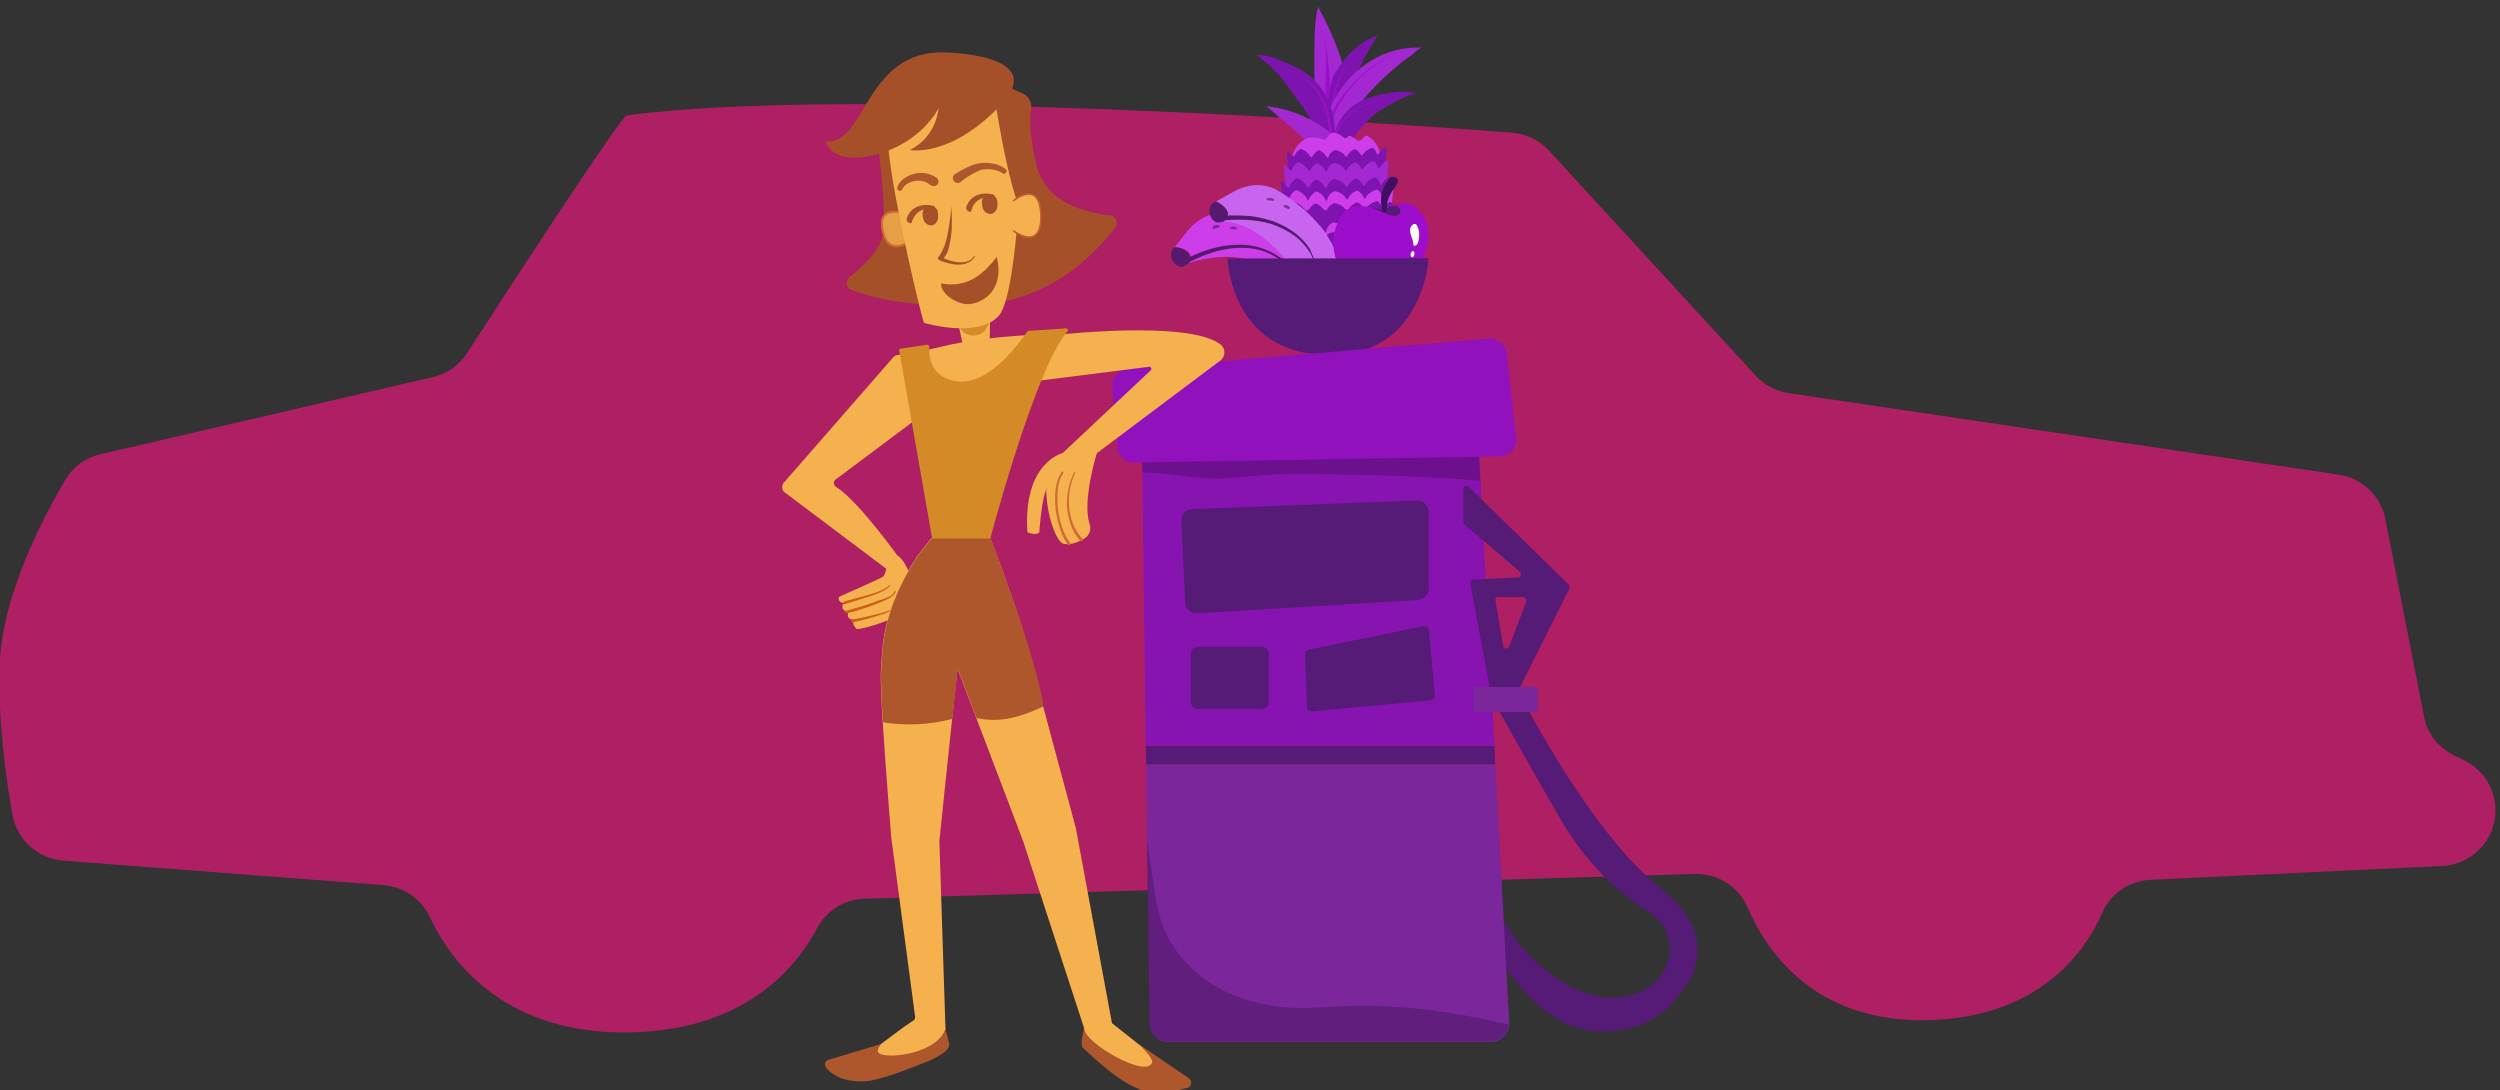 <?xml version="1.0" encoding="utf-8"?>
<!-- Generator: Adobe Illustrator 23.0.2, SVG Export Plug-In . SVG Version: 6.00 Build 0)  -->
<svg version="1.1" id="Layer_1" xmlns="http://www.w3.org/2000/svg" xmlns:xlink="http://www.w3.org/1999/xlink" x="0px" y="0px"
	 viewBox="0 0 940 410" style="enable-background:new 0 0 940 410;" xml:space="preserve">
<rect x="0" y="0" width="940" height="410" fill="#333333" stroke="none"/>
<style type="text/css">
	.st0{fill:#AE1F63;}
	.st1{fill:#A328D1;}
	.st2{fill:#9D0ECC;}
	.st3{fill:#7E14AF;}
	.st4{fill:#CD3DEA;}
	.st5{fill:#551A6D;}
	.st6{opacity:0.64;fill:#551A6D;enable-background:new    ;}
	.st7{fill:#7C5942;}
	.st8{fill:#C765EF;}
	.st9{fill:#551B77;}
	.st10{fill:#FFFFFF;}
	.st11{fill:#FFE697;}
	.st12{fill:#400F63;}
	.st13{fill:#8714B0;}
	.st14{fill:none;}
	.st15{opacity:0.2;enable-background:new    ;}
	.st16{fill:#9112BD;}
	.st17{fill:#7B269B;}
	.st18{fill:#A6502A;}
	.st19{fill:#F4B14D;}
	.st20{fill:#AE562C;}
	.st21{fill:#F6B24E;}
	.st22{fill:#D38A27;}
	.st23{fill:#E5A045;stroke:#CF6B34;stroke-width:0.795;stroke-linecap:round;stroke-miterlimit:10;}
	.st24{fill:#F5B14D;stroke:#C15D31;stroke-width:0.644;stroke-linecap:round;stroke-linejoin:round;stroke-miterlimit:10;}
	.st25{fill:#F5B14D;}
	.st26{fill:#CD5F19;}
	.st27{fill:#CF6B34;}
</style>
<g>
	<path class="st0" d="M235.7,43.4c-2.2,0.2-45.7,67.1-60.1,89.4c-2.9,4.5-7.5,7.8-12.9,9l-125,29c-5.6,1.3-10.3,4.8-13.2,9.7
		c-8.1,13.8-23.8,43.4-24.6,69.3c-0.7,20.8,2.2,42.3,4.8,56.5c1.6,9.4,9.5,16.5,19,17.3l120.5,9.2c7.4,0.6,14.1,5.1,17.3,11.8
		c7.4,15.9,27,43.6,73.1,43.6c45.1,0,64.8-24.4,72.6-39.1c3.5-6.7,10.3-11,18-11.2l312.1-9.3c8.6-0.2,16.5,4.8,19.8,12.6
		c7.2,16.7,25.2,43.1,67.1,42.4c42.3-0.8,59.7-25.4,66.3-40.5c3.2-7.2,10.2-11.9,18.1-12.3l109.8-5.2c11.1-0.6,19.9-9.7,19.9-20.9
		l0,0c0-7.9-4.5-15.2-11.6-18.7l-4.2-2.1c-5.8-2.9-10-8.3-11.1-14.7l-14.5-74c-1.7-8.7-8.7-15.4-17.4-16.7l-207-30.7
		c-4.8-0.7-9-3-12.3-6.5l-77.8-84.7c-3.6-3.9-8.6-6.3-13.8-6.7C524.9,46.5,319.5,32.1,235.7,43.4z"/>
	<g id="Fruit">
		<g>
			<path class="st1" d="M494.2,26c0,5.5-0.1,11.2,2.4,16.1c0.6,1,1.4,2.2,2.6,2.4c0.6,0.1,1.3,0,1.9-0.2c1.6-0.7,2.9-2.2,3.6-3.8
				c0.7-1.6,0.9-3.5,1-5.2c0.2-3.6-0.1-7.3-0.9-10.8c-0.9-4.1-2.6-8-4.2-11.8c-1.5-3.5-3.2-6.8-5-10.2c-1.3,5.1-1.3,10.9-1.4,16.1
				C494.2,20.9,494.2,23.4,494.2,26z"/>
			<g>
				<path class="st2" d="M498,14.3c1,4.6,1.5,9.4,1.9,14.1l0.9,14.3h-2.6l0.3-14.3C498.7,23.8,498.7,19,498,14.3z"/>
			</g>
			<path class="st3" d="M501.6,28.2c-2.3,4.6-2.3,11.9-1.5,16.8c0.1,0.5,0.2,1,0.6,1.3c0.7,0.5,1.5,0,2.1-0.6c1.6-1.6,2.3-3.9,3-6.1
				c3-9.2,6.7-18.3,12.3-26.3c-7,2.2-12.3,7.9-16,14.1C501.9,27.6,501.7,27.8,501.6,28.2z"/>
			<g>
				<path class="st2" d="M508.7,20.5c-5.3,7.4-8,16.7-7.3,25.7h-1.3C499.9,37,503,27.7,508.7,20.5z"/>
			</g>
			<path class="st1" d="M501.1,38.5c6.1-11.7,17.4-20.2,30.8-20.6c0.9,0,1.9,0,2.8,0c-0.9,0-3.2,2.2-3.9,2.8c-1.4,0.9-2.7,2-4.1,3
				c-2.7,2.2-5.2,4.4-7.7,6.8c-4.6,4.6-9.5,9.9-12.4,15.9c-0.5,0.9-0.9,1.4-1.5,2.1c-0.7,0.8-0.9,1.9-1.3,2.8
				c-0.6,1.6-1.3,3.7-3,4.5c-2.3,1-2.3-2-2.4-3.6C498,47.6,498.9,42.7,501.1,38.5z"/>
			<g>
				<path class="st2" d="M524.8,19.8c-6.7,3.4-12.8,8.1-17.4,13.9c-2.3,2.9-4.4,6-5.8,9.4c-1.4,3.4-2.2,7.1-1.9,10.7l-1.3,0.1
					c-0.2-3.8,0.7-7.8,2.3-11.1c1.6-3.5,3.7-6.6,6.3-9.5C511.8,27.6,517.9,23,524.8,19.8z"/>
			</g>
			<path class="st3" d="M496,52.3c-0.6-1.6-0.9-3.2-1.6-4.8c-2.1-4.3-5.5-8.3-8.2-12.3c-3.8-5.5-8.2-10.7-13.7-14.5
				c3.9-0.2,7.5,1.3,11.1,2.9c3.1,1.4,6.3,2.8,8.9,5c7.3,6,10.7,16.4,8.9,25.5c-0.2,1-0.6,2.2-1.3,2.9c-0.2,0.2-0.7,0.5-1,0.3
				c-0.1-0.1-0.2-0.2-0.5-0.2C497.3,55.9,496.6,54.2,496,52.3z"/>
			<path class="st3" d="M500.8,55c0.5-5.5,2.8-10.8,6.8-14.3c3.8-3.2,8.8-4.8,13.8-5.6c3.7-0.6,7.5-0.9,11.2,0
				c-4.1,0.8-7.8,3-11.4,5.1c-1.9,1-3.6,2.1-5.2,3.5c-1.5,1.3-2.8,2.8-4.1,4.3c-1.3,1.4-2.4,2.9-3.5,4.5c-0.9,1.5-1.6,3.2-2.3,4.9
				c-1.2,2.7-2.2,5.5-2.9,8.2c0.1-0.5-0.9-2.4-1.3-2.9c-0.2-0.5-0.7-0.9-0.9-1.5C500.4,59.4,500.5,56.8,500.8,55z"/>
			<g>
				<path class="st2" d="M484.4,25.7c2.6,1.4,5,2.8,7.3,4.5c1.2,0.9,2.2,1.9,3.1,2.9c0.9,1,1.7,2.3,2.4,3.6c1.4,2.6,2.3,5.3,2.9,8.1
					c0.6,2.8,0.9,5.7,1.3,8.6l-1.3,0.1c-0.2-2.9-0.5-5.7-0.9-8.5c-0.5-2.8-1.3-5.6-2.6-8.1c-1.3-2.6-3.1-4.8-5.2-6.6
					C489.3,28.8,486.9,27.1,484.4,25.7z"/>
			</g>
			<path class="st1" d="M502.1,59c-0.1-1.4-0.2-2.8-0.3-4.2c-0.1-1.3-0.3-2.7-1-3.8c-0.8-1.4-2.1-2.3-3.4-3.2
				c-6.3-4.3-13.7-7.1-21.3-7.9c2.3,1.7,4.2,3.7,6.4,5.5c5.3,4.2,10.7,8.9,13.1,15.2c0.1,0.5,0.3,0.9,0.7,1.2
				c0.6,0.6,1.7,0.5,2.6,0.2C500.1,61.4,502.2,60.5,502.1,59z"/>
			<g>
				<path class="st2" d="M501.7,50.2c1.9-3.9,4.9-7.3,8.6-9.5c3.7-2.2,8-3.4,12.3-3.1c-4.3-0.1-8.6,1.2-12.2,3.4
					c-3.6,2.3-6.4,5.7-8.1,9.5c-0.1,0.1-0.2,0.2-0.5,0.1C501.6,50.5,501.7,50.5,501.7,50.2L501.7,50.2z"/>
			</g>
		</g>
		<g>
			<path class="st4" d="M486.2,58.2c-0.1-0.2,0-0.5,0-0.7c1.4-3,3.7-5.8,7.3-5.8c1.4,0,2.8,0.3,4.2,0.7c0.3,0.1,0.8,0,1-0.3
				c0.5-0.7,1-1.4,1.7-1.9c0.2-0.2,0.6-0.3,0.9-0.3c0.3,0,0.8,0,1.2,0.2c0.9,0.3,2,0.9,2.7,1.6c0.5,0.5,1.2,0.3,1.5-0.2l0,0
				c0.2-0.5,0.8-0.6,1.3-0.3c0.8,0.5,1.6,1,2.4,1.6c0.3,0.3,0.9,0.2,1.3-0.1c0.5-0.5,0.9-0.9,1.4-1.4c0.2-0.1,0.3-0.2,0.6-0.3
				c0.2,0,0.5,0.1,0.7,0.2c1,0.6,2.1,1.6,2.9,2.8c1.9,2.6,2.7,7,1.6,9.9c-1.5,4.3-5,7.8-9.4,9.2c-4.9,1.5-10.7,0.3-14.5-2.9
				c-1.5-1.3-2.8-2.9-4.1-4.5C489.4,63.2,487.1,60.8,486.2,58.2z"/>
			<g>
				<path class="st3" d="M495.4,80.3c-0.7-0.1-1.3-0.2-2-0.3c-1.6-0.3-3.8-0.8-5-2.2c-1.3-1.4-2.3-3.4-2.9-5.1
					c-0.8-2.3-0.9-4.8-1-7.2c-0.1-2.6-0.3-5.1-0.6-7.7c0-0.5,0.5-0.7,0.7-0.5c0.5,0.5,1,1.2,1.4,1.6c0.2,0.2,0.6,0.2,0.7-0.1
					c0.2-0.8,0.9-2,2.3-2.8c0.1-0.1,0.2-0.1,0.3,0c2,0.8,2.9,2.1,3.4,2.9c0.2,0.3,0.6,0.2,0.8,0c0.3-0.7,1-1.7,2.2-2.4
					c0.1-0.1,0.2-0.1,0.3,0c1.4,0.5,2.3,1.6,2.8,2.6c0.2,0.3,0.7,0.2,0.8-0.1c0.2-0.9,0.9-2.1,2.4-2.6c0.1,0,0.1,0,0.2,0
					c2.2,0.5,3.1,1.5,3.6,2.3c0.2,0.3,0.6,0.2,0.7,0c0.5-0.8,1.3-2,2.9-2.6c0.1,0,0.2,0,0.3,0c1,0.7,1.6,1.5,2,2.1
					c0.1,0.3,0.6,0.3,0.7,0c0.5-0.8,1.5-2,3.5-2.6c0.1,0,0.2,0,0.2,0c0.9,0.3,1.3,1.4,1.5,2.1c0.1,0.3,0.6,0.5,0.8,0.1
					c0.5-0.8,1.3-1.9,2.4-2.4c0.3-0.1,0.6,0.1,0.6,0.5c-0.2,2-0.7,7.4-0.8,7.9c-0.7,4.9-3.1,9.5-6.8,12.6c-2.2,1.9-5.5,3-8.1,3.6
					C502.5,80.6,498.9,80.7,495.4,80.3z"/>
				<path class="st1" d="M495.1,86.4c-0.7-0.1-1.4-0.2-2.1-0.5c-1.7-0.5-4.1-0.9-5.3-2.2c-1.3-1.4-2.4-3.5-3.1-5.5
					c-0.9-2.4-1-4.9-1.2-7.5c-0.1-2.8-0.5-5.5-0.7-8.2c0-0.3,0.3-0.7,0.7-0.3c0.6,0.6,1.3,1.4,1.6,1.9c0.2,0.2,0.6,0.1,0.7-0.1
					c0.2-0.8,0.9-2.1,2.4-3c0.1-0.1,0.2-0.1,0.3,0c2.1,0.9,3.1,2.2,3.6,3.1c0.1,0.2,0.6,0.2,0.7,0c0.3-0.8,1-1.9,2.3-2.7
					c0.1-0.1,0.2-0.1,0.3,0c1.5,0.6,2.6,1.9,3,2.8c0.2,0.3,0.6,0.2,0.7-0.1c0.2-0.9,0.9-2.2,2.7-2.8c0.1,0,0.1,0,0.2,0
					c2.3,0.5,3.4,1.7,3.8,2.6c0.1,0.2,0.6,0.2,0.7,0c0.5-0.9,1.4-2.1,3.1-2.8c0.1,0,0.2,0,0.3,0c1.2,0.7,1.7,1.6,2.1,2.3
					c0.1,0.3,0.6,0.3,0.7,0c0.5-0.8,1.5-2.1,3.7-2.8c0.1,0,0.2,0,0.2,0c0.9,0.5,1.4,1.5,1.6,2.3c0.1,0.3,0.5,0.3,0.7,0.1
					c0.6-0.8,1.4-2.1,2.7-2.7c0.2-0.1,0.6,0.1,0.6,0.5c-0.2,2-0.8,7.9-0.8,8.3c-0.7,5.1-3.4,10-7.1,13.2c-2.3,2-5.7,3.1-8.5,3.7
					C502.4,86.9,498.7,87,495.1,86.4z"/>
				<path class="st3" d="M494.4,93.9c-0.7-0.1-1.4-0.2-2.1-0.5c-1.9-0.5-4.2-0.9-5.6-2.4c-1.4-1.5-2.6-3.7-3.2-5.7
					c-0.9-2.6-1-5.2-1.2-7.9c-0.1-2.9-0.5-5.9-0.7-8.8c0-0.3,0.3-0.6,0.6-0.3c0.7,0.7,1.5,1.6,2,2.2c0.2,0.2,0.5,0.1,0.6-0.1
					c0.2-0.8,0.9-2.3,2.7-3.4c0.1-0.1,0.2-0.1,0.3,0c2.3,1,3.4,2.4,3.8,3.4c0.1,0.2,0.5,0.2,0.6,0c0.3-0.8,1.2-2.1,2.6-2.9
					c0.1,0,0.2-0.1,0.2,0c1.6,0.6,2.7,2,3.2,3c0.1,0.2,0.6,0.2,0.7-0.1c0.2-1,0.9-2.4,2.8-3.1c0,0,0.1,0,0.2,0
					c2.6,0.6,3.7,1.9,4.1,2.8c0.1,0.2,0.5,0.2,0.6,0c0.5-0.9,1.4-2.3,3.4-3c0.1,0,0.2,0,0.2,0c1.3,0.8,2,1.9,2.3,2.6
					c0.1,0.2,0.5,0.2,0.6,0c0.5-0.9,1.6-2.3,3.9-3c0.1,0,0.1,0,0.2,0c1,0.5,1.5,1.7,1.7,2.6c0.1,0.3,0.5,0.3,0.6,0.1
					c0.6-0.9,1.6-2.3,3-2.9c0.2-0.1,0.5,0.1,0.5,0.3c-0.2,2-0.8,8.5-0.9,8.9c-0.8,5.5-3.5,10.6-7.5,13.9c-2.4,2.1-6,3.2-8.9,3.9
					C502.1,94.4,498.1,94.5,494.4,93.9z"/>
				<path class="st4" d="M494.3,98.6c-0.7-0.1-1.5-0.2-2.2-0.5c-1.9-0.5-4.3-0.9-5.7-2.4c-1.4-1.5-2.6-3.7-3.2-5.7
					c-0.9-2.6-1-5.2-1.2-8c-0.1-3-0.5-6.1-0.8-9.2c0-0.2,0.2-0.5,0.5-0.2c0.8,0.8,1.7,2,2.3,2.6c0.1,0.2,0.3,0.1,0.5-0.1
					c0.2-0.8,0.9-2.4,2.8-3.6c0.1,0,0.1,0,0.2,0c2.6,1,3.7,2.7,4.1,3.6c0.1,0.2,0.3,0.2,0.5,0c0.3-0.8,1.2-2.2,2.7-3.1
					c0.1,0,0.1,0,0.2,0c1.9,0.6,3,2.2,3.5,3.4c0.1,0.2,0.5,0.1,0.5-0.1c0.2-1,0.8-2.7,2.9-3.4h0.1c2.8,0.6,3.8,2.1,4.3,3
					c0.1,0.2,0.3,0.2,0.5,0c0.3-0.9,1.4-2.6,3.5-3.2c0.1,0,0.1,0,0.2,0c1.5,0.9,2.1,2.1,2.4,2.8c0.1,0.2,0.3,0.2,0.5,0
					c0.5-0.9,1.5-2.4,4.2-3.2c0,0,0.1,0,0.2,0c1.2,0.5,1.7,2,1.9,2.9c0,0.2,0.3,0.2,0.5,0.1c0.6-0.9,1.7-2.6,3.4-3.2
					c0.2-0.1,0.3,0.1,0.3,0.2c-0.2,1.9-0.8,8.6-0.9,9.2c-0.8,5.5-3.5,10.7-7.5,14c-2.4,2.1-6,3.2-9,4.1
					C502.1,99.2,498.1,99.3,494.3,98.6z"/>
				<path class="st3" d="M494.2,103.6c-0.7-0.1-1.5-0.2-2.2-0.5c-1.9-0.5-4.3-0.9-5.7-2.4c-1.4-1.5-2.6-3.8-3.4-5.8
					c-0.9-2.7-1-5.3-1.2-8.1c-0.1-2.4-0.3-4.8-0.6-7.1c-0.1-1,1-1.6,1.7-0.9l0,0c0.5,0.6,1.3,0.5,1.6-0.2c0.3-0.7,1-1.6,2.1-2.3
					c0.2-0.2,0.6-0.2,0.9-0.1c1.6,0.8,2.6,1.7,3.2,2.6c0.3,0.6,1.2,0.5,1.6-0.1c0.5-0.7,1-1.4,2-2c0.2-0.1,0.6-0.2,0.8-0.1
					c1.2,0.5,2,1.3,2.6,2.1c0.5,0.6,1.3,0.5,1.6-0.2c0.3-0.8,1.2-1.6,2.3-2.1c0.1-0.1,0.3-0.1,0.6,0c2,0.5,3,1.3,3.6,2.1
					c0.3,0.5,1.2,0.5,1.5-0.1c0.6-0.8,1.4-1.6,2.7-2.2c0.3-0.1,0.7-0.1,0.9,0.1c0.8,0.5,1.3,1,1.6,1.6c0.3,0.6,1.2,0.6,1.5,0.1
					c0.6-0.8,1.6-1.7,3.4-2.3c0.2-0.1,0.6-0.1,0.8,0.1c0.6,0.3,0.9,0.9,1.2,1.5c0.3,0.7,1.2,0.8,1.6,0.2c0.3-0.5,0.7-0.9,1.2-1.3
					c0.7-0.6,1.7,0,1.6,0.9c-0.2,2.8-0.7,7.4-0.8,7.9c-0.8,5.6-3.6,10.8-7.7,14.4c-2.4,2.1-6.1,3.4-9.2,4.2
					C502.2,104.1,498.1,104.3,494.2,103.6z"/>
				<path class="st4" d="M494.1,111c-0.7-0.1-1.4-0.2-2.1-0.5c-1.9-0.5-4.2-0.9-5.6-2.4c-1.4-1.5-2.6-3.7-3.2-5.8
					c-0.9-2.7-1-5.3-1.2-8.1c-0.1-3.1-0.5-6.1-0.7-9.3c0-0.2,0.2-0.5,0.5-0.2c0.8,0.8,1.7,1.9,2.2,2.6c0.1,0.2,0.3,0.1,0.5-0.1
					c0.2-0.8,0.9-2.4,2.7-3.6c0.1,0,0.1-0.1,0.2,0c2.6,1,3.5,2.7,3.9,3.6c0.1,0.2,0.3,0.2,0.5,0c0.3-0.8,1.2-2.3,2.7-3.2
					c0.1,0,0.1,0,0.2,0c1.7,0.6,2.9,2.2,3.4,3.2c0.1,0.2,0.5,0.2,0.5-0.1c0.2-1,0.8-2.8,2.9-3.5h0.1c2.8,0.6,3.8,2.1,4.2,3
					c0.1,0.2,0.3,0.2,0.5,0c0.3-0.9,1.4-2.6,3.5-3.2c0.1,0,0.1,0,0.2,0c1.4,0.9,2.1,2.1,2.3,2.8c0.1,0.2,0.3,0.2,0.5,0
					c0.5-0.9,1.5-2.4,4.1-3.2c0,0,0.1,0,0.2,0c1.2,0.5,1.6,2,1.9,2.9c0,0.2,0.3,0.3,0.5,0.1c0.6-0.9,1.6-2.6,3.2-3.2
					c0.2-0.1,0.3,0.1,0.3,0.3c-0.2,1.9-0.9,8.8-0.9,9.3c-0.8,5.6-3.6,10.8-7.5,14.3c-2.4,2.1-6,3.4-8.9,4.2
					C501.7,111.4,497.8,111.6,494.1,111z"/>
				<path class="st3" d="M494.6,110.6c-0.8-0.1-1.5-0.2-2.2-0.5c-2-0.5-4.4-0.9-5.8-2.3c-1.5-1.4-2.7-3.4-3.5-5.1
					c-1-2.3-1.3-4.6-1.5-7.1c-0.2-2.1-0.5-4.1-0.8-6.1c-0.1-0.9,1-1.4,1.7-0.7l0,0c0.5,0.5,1.3,0.3,1.6-0.1c0.3-0.6,0.9-1.4,2-2
					c0.2-0.1,0.6-0.2,0.9-0.1c1.6,0.7,2.7,1.5,3.2,2.3c0.5,0.5,1.3,0.5,1.6,0c0.3-0.6,1-1.2,1.9-1.6c0.2-0.1,0.6-0.1,0.8,0
					c1.2,0.5,2,1.2,2.6,1.9c0.5,0.5,1.3,0.5,1.6-0.2c0.3-0.7,1-1.4,2.3-1.7c0.1,0,0.3,0,0.6,0c2,0.5,3,1.3,3.7,1.9
					c0.5,0.5,1.2,0.5,1.5,0c0.5-0.7,1.3-1.4,2.6-1.9c0.3-0.1,0.7-0.1,0.9,0.1c0.8,0.5,1.3,0.9,1.6,1.5c0.3,0.5,1.2,0.6,1.5,0.1
					c0.6-0.7,1.6-1.4,3.2-1.9c0.2-0.1,0.6,0,0.8,0.1c0.6,0.3,0.9,0.8,1.3,1.3c0.3,0.6,1.2,0.7,1.6,0.2c0.3-0.3,0.7-0.7,1.2-1
					c0.7-0.5,1.7,0,1.6,0.8c-0.2,2.3-0.5,6.4-0.6,6.7c-0.6,4.8-3.2,9.2-7.3,12.1c-2.4,1.7-6,2.7-9,3.2
					C502.6,111.3,498.6,111.3,494.6,110.6z"/>
			</g>
		</g>
		<g id="Bannana">
			<g>
				<g>
					<path class="st4" d="M461.9,80.4c-2.8-0.5-5.7-0.1-8.2,0.9c-2.3,1-5.1,2.8-7.5,5.9c-2.4,3.1-3.8,4.8-4.6,5.8
						c1.4-0.1,3.1,0.2,4.9,1.5c1.6,1.2,1.3,2.9,0.7,4.4c8.5-2.9,28.5-6.7,43.1,13.5c2.8,2,0.8,8.3,0.7,9c3.5,0.1,5.8,1.7,6.7,2.8
						c-0.1-0.7-1.7-7.9,0.1-10c2-2.2,1.2-7.9,0-10.3C496.6,101.5,490.3,85,461.9,80.4z"/>
					<path class="st5" d="M441.5,93c-0.8,1-1.2,1.5-1.2,2.2c-0.2,1.9,0.7,3.7,2.3,4.6c0.9,0.6,2,0.8,2.9,0.1
						c0.2-0.2,0.8-0.6,1.4-0.9c0.7-1.5,0.9-3.2-0.7-4.4C444.6,93.2,442.9,93,441.5,93z"/>
				</g>
				<path class="st6" d="M457.3,85.8c0.8-0.2,1.4-0.2,1.3-0.7c-0.1-0.5-0.8-0.6-1.5-0.5c-0.8,0.2-1.3,0.7-1.2,1.2
					C455.9,86.3,456.5,86.1,457.3,85.8z"/>
				<path class="st6" d="M463.9,86.2c0.7,0,1.2,0.1,1.2-0.3c0-0.3-0.6-0.7-1.3-0.7s-1.3,0.3-1.3,0.8
					C462.6,86.2,463.3,86.2,463.9,86.2z"/>
				<g>
					<path class="st5" d="M484.4,99.5c0.1,0.1,0.1,0.3,0,0.5c-0.1,0.1-0.3,0.1-0.5,0l0,0c-0.5-0.6-1.2-1.2-1.7-1.7
						c-0.7-0.5-1.3-1-2.1-1.4c-1.4-0.9-2.9-1.6-4.4-2.2c-3.1-1.2-6.4-1.6-9.7-1.5c-3.2,0-6.6,0.7-9.7,1.6c-3.1,0.9-6.3,2.3-9.2,3.8
						l0,0l0,0c-0.5,0.2-0.9,0-1.2-0.3c-0.2-0.5,0-0.9,0.5-1.2c3-1.5,6.3-2.8,9.5-3.7c3.2-0.9,6.7-1.4,10.2-1.4s6.8,0.6,10.1,2
						c1.6,0.7,3.1,1.4,4.5,2.4C482,97.1,483.3,98.1,484.4,99.5L484.4,99.5z"/>
				</g>
				<g>
					<path class="st7" d="M490.7,108c0-0.1,0-0.2,0-0.2c0.1-0.1,0.2-0.1,0.3,0c0.5,0.5,0.8,1,1.2,1.6c0.3,0.6,0.6,1.2,0.9,1.7
						c0.5,1.3,0.8,2.6,1,3.8c0.1,1.4,0.1,2.8-0.3,4.1c-0.3,1.4-1,2.6-2,3.6c-0.2,0.2-0.6,0.2-0.8,0.1c-0.2-0.1-0.2-0.6,0-0.8l0,0
						c0.8-0.9,1.4-2,1.7-3.1c0.3-1.2,0.5-2.4,0.3-3.6c-0.1-1.3-0.3-2.4-0.8-3.7S491.3,109.1,490.7,108L490.7,108z"/>
				</g>
			</g>
			<g>
				<g>
					<path class="st8" d="M480.9,71.9c-2.4-1.5-5.2-2.3-8-2.3c-2.6,0-5.8,0.6-9.3,2.6c-3.5,2-5.3,2.9-6.5,3.6
						c1.3,0.5,2.8,1.4,3.9,3.2c1,1.6,0.1,3.2-1.2,4.4c4.9-0.3,17.6,2,34.9,29.1c1.9,2.9-2.6,8-2.8,8.6c3.2,1.5,4.6,3.8,5.2,5.1
						c0.1-0.7,1.4-7.9,3.9-9.2c2.7-1.3,4.2-7,3.9-9.6C505,104.8,505.5,87.1,480.9,71.9z"/>
					<path class="st5" d="M457.2,75.7c-1.2,0.7-1.6,0.9-1.9,1.5c-0.9,1.6-0.7,3.7,0.5,5.2c0.7,0.8,1.5,1.5,2.7,1.2
						c0.3-0.1,0.9-0.2,1.6-0.2c1.2-1.2,2.2-2.7,1.2-4.4C460,77.2,458.4,76.2,457.2,75.7z"/>
					<path class="st7" d="M492.1,121.1C492,121.2,492,121.2,492.1,121.1c-0.1,0.5-4.2-0.6,0.7,3.5c4.8,4.1,4.5,1.6,4.5,1.6
						s0,0,0-0.1C496.7,124.9,495.3,122.6,492.1,121.1z"/>
				</g>
				<path class="st6" d="M477.6,75.4c0.8,0.1,1.4,0.3,1.4-0.1c0.1-0.5-0.5-0.9-1.3-0.9s-1.5,0.1-1.5,0.6
					C476.1,75.3,476.8,75.3,477.6,75.4z"/>
				<path class="st6" d="M483.6,78.3c0.6,0.2,1,0.6,1.3,0.1c0.2-0.5-0.2-0.9-0.9-1.2c-0.7-0.2-1.3-0.1-1.4,0.2
					C482.5,77.8,483,77.9,483.6,78.3z"/>
				<g>
					<path class="st5" d="M494.5,98.2c0,0.1,0,0.3-0.2,0.3c-0.2,0-0.3,0-0.3-0.2l0,0c-0.2-0.8-0.6-1.5-0.9-2.3
						c-0.3-0.8-0.8-1.4-1.3-2.1c-0.9-1.4-2.1-2.6-3.2-3.7c-2.4-2.2-5.3-3.9-8.5-5.2c-3.1-1.3-6.4-1.9-9.6-2.2c-3.2-0.3-6.6-0.2-10,0
						l0,0l0,0c-0.5,0-0.9-0.3-0.9-0.8s0.3-0.9,0.8-0.9c3.5-0.2,6.8-0.1,10.3,0.2c3.4,0.5,6.8,1.3,10,2.7c3.1,1.4,6.1,3.2,8.6,5.7
						c1.3,1.2,2.3,2.6,3.2,3.9C493.1,95.1,493.8,96.6,494.5,98.2L494.5,98.2z"/>
				</g>
				<g>
					<path class="st7" d="M497,108.5c0-0.1,0-0.2,0.1-0.2s0.2,0,0.2,0.1c0.2,0.7,0.3,1.3,0.3,2c0.1,0.7,0.1,1.3,0.1,2
						c0,1.4-0.2,2.7-0.6,3.9c-0.3,1.3-0.9,2.6-1.9,3.7c-0.8,1-2,2-3.2,2.6c-0.2,0.1-0.7,0-0.8-0.2c-0.1-0.2,0-0.7,0.2-0.8l0,0
						c1-0.6,2.1-1.3,2.9-2.2c0.8-0.9,1.4-2.1,1.7-3.2c0.3-1.2,0.6-2.4,0.7-3.7S497.1,109.8,497,108.5L497,108.5z"/>
				</g>
			</g>
		</g>
		<g id="Layer_8">
			<g>
				<g>
					<path class="st2" d="M531,77.1c0,0-1.6-1.6-7.5,0.3c1.9,0.3,3.5,1,3.2,2.1c-0.6,2.2-3.4,1.9-6.8,0.3c-3.5-1.5-5-2-6.6-2.2
						c-3.2-0.5-7.2,0.2-9.6,4.6c-4.4,8.2-2.9,17.2,6.6,30.3c1.5,2.1,5,1.4,7.3,0.1c0.1-0.1,0.3-0.2,0.5-0.2c1.4-0.8,2.6-0.8,3.9,0.1
						c1,0.7,4.4,0.5,6.1-2.6C530.6,105.9,545.1,86.2,531,77.1z"/>
					<path class="st9" d="M526.6,79.6c0.2-0.8-0.5-1.9-1.9-2.2c-0.7-0.2-1.7,0.2-2.4,0.5l0,0c-2.2,0.8-4.5,0.9-6.8,0.2
						c-0.7-0.2-1.5-0.3-2.4-0.5c1.5,0.2,3.8,0.9,6.6,2.2C523.4,81.5,525.9,81.8,526.6,79.6z"/>
				</g>
				<path class="st10" d="M532.8,84.8c0-0.1-0.9-1.5-2.2,0.3c-1.3,1.9,0.9,5,0.8,6.7l0,0c0,0.8,0.9,0.8,1.4,0.1
					C533.5,90.9,534.2,87.3,532.8,84.8z"/>
				
					<ellipse transform="matrix(0.192 -0.981 0.981 0.192 335.533 598.377)" class="st10" cx="531.2" cy="95.4" rx="1.2" ry="0.7"/>
				<path class="st11" d="M509.7,109.4c0.2,0.6,0.7,0.9,1,0.8c0.3-0.1,0.2-0.7,0-1.3c-0.2-0.6-0.8-1.4-1.2-1.3
					C509.1,107.7,509.5,108.8,509.7,109.4z"/>
				<path class="st12" d="M520.1,79.6c-0.3-0.2-3-7.2,3.1-13.2c0,0,3,0,2.4,2.1c-0.6,2-4.6,4.8-4.1,10.8
					C521.7,79.7,520.6,79.9,520.1,79.6z"/>
			</g>
		</g>
		<path class="st9" d="M461.6,97.2c0,0,75.3-0.1,75.5-0.1s-2.1,37.5-38.4,36.4C462.4,132.6,461.6,97.2,461.6,97.2z"/>
	</g>
	<g id="Pump">
		<polygon class="st9" points="561.9,280.4 430.8,280.4 431,287.5 562.2,287.5 		"/>
		<polygon class="st13" points="556.7,180.8 555.7,163.1 429.2,160 429.5,177.6 430.8,280.4 561.9,280.4 		"/>
		<path class="st9" d="M444.2,195.9l1.4,30.6c0.1,2.4,2.2,4.2,4.5,4.1l83-5c2.3-0.1,4.1-2,4.1-4.3v-28.8c0-2.4-2-4.4-4.4-4.3
			l-84.4,3.2C445.9,191.5,444.1,193.4,444.2,195.9z"/>
		<path class="st9" d="M447.7,245.9v18c0,1.4,1.2,2.7,2.7,2.7h24c1.4,0,2.7-1.2,2.7-2.7v-18c0-1.4-1.2-2.7-2.7-2.7h-24
			C448.8,243.3,447.7,244.5,447.7,245.9z"/>
		<path class="st9" d="M490.7,245.7l0.7,20.3c0,0.9,0.8,1.5,1.7,1.5l45-4.2c0.8-0.1,1.5-0.8,1.4-1.6l-2.2-24.9
			c-0.1-0.9-0.9-1.5-1.9-1.4l-43.5,8.9C491.2,244.3,490.7,244.9,490.7,245.7z"/>
		<g>
			<polygon class="st14" points="561.9,224.5 565.7,247.1 574.3,224.5 			"/>
			<path class="st9" d="M624.2,333.8c-25.2-19.9-50.3-68-53.1-73.5c-0.2-0.3-0.2-0.7,0-1l19-38c0.2-0.5,0.1-1-0.2-1.4L552.2,183
				c-0.7-0.7-2-0.2-2,0.8v12.3c0,0.3,0.1,0.7,0.3,0.9l21,18c0.8,0.7,0.3,2-0.7,2.1l-16.8,0.8c-0.7,0-1.3,0.7-1.2,1.4l8,42.8
				c0,0.1,0,0.2,0.1,0.3c1.2,2.1,13.9,25,25.9,45.7c12.6,21.7,27.7,31.2,34.2,35.7c6.6,4.5,10.1,14.1,3,23.7
				c-3,4.1-17.2,14.6-38.3,0.5c-10.4-7-16.7-15.3-20.5-22l0.9,17.4c0,0.2,0.1,0.5,0.2,0.6c7.2,10.3,17.9,21.7,31.1,23.4
				c23.5,3.1,33.3-12.3,34.1-13.8c0-0.1,0.1-0.1,0.1-0.2C633.2,372,649.8,354.1,624.2,333.8z M563.3,224.5h9.4
				c0.8,0,1.4,0.8,1.2,1.6l-6.4,17c-0.5,1.2-2.1,0.9-2.3-0.2l-2.9-17C562,225.1,562.6,224.5,563.3,224.5z"/>
		</g>
		<path class="st15" d="M476.1,178.6c9.3-0.7,18.7-0.5,28.1-0.2c17.5,0.3,35,0.8,52.4,2.4l-0.9-17.7l-126.4-3l0.2,17.5
			c9,0.1,18.3,2.2,27.5,2.3C463.3,179.9,469.7,179.1,476.1,178.6z"/>
		<path class="st16" d="M418.2,145.5l2,22.7c0.2,3.2,3,5.8,6.4,5.7l137.4-2.3c3.7-0.1,6.5-3.2,6.1-7l-3.6-31.7
			c-0.3-3.4-3.4-5.8-6.7-5.6L424,138.8C420.4,139.2,417.9,142.2,418.2,145.5z"/>
		<rect x="554.1" y="258.3" class="st17" width="24.1" height="9.4"/>
		<path class="st17" d="M566.3,363.8l-0.9-17.7l-3.1-58.6H431l0.3,28.8l0.9,68.5c0,3.8,3.2,7,7.1,7h121.1c3.7,0,6.7-2.9,7.1-6.4
			c0-0.3,0-0.7,0-1L566.3,363.8z"/>
		<path class="st15" d="M506.1,378.3c-5.5,0.2-11,0.7-16.5,0.7c-10.8,0-21.7-2.2-31.2-7.4c-9.5-5.2-17.4-13.5-21.2-23.7
			c-1.9-4.9-2.7-10.1-3.4-15.3c-0.8-5.6-1.7-11-2.6-16.5l0.9,68.5c0,3.8,3.2,7,7.1,7h121.1c3.7,0,6.7-2.9,7.1-6.4
			C547.2,380.6,526.8,377.5,506.1,378.3z"/>
	</g>
	<g id="Lady">
		<path class="st18" d="M375.9,31.3l8.7,3.9c2.2,0.9,3.5,3.4,3.1,5.7c-0.6,3.6-0.7,10.2,2.1,21.5c3.6,14.5,19.5,17.7,27.6,18.6
			c2.1,0.2,3.2,2.7,2,4.4c-6.4,8.6-23.5,27.7-51.6,29.2c-25.4,1.3-40.7-2.9-47.7-5.6c-2-0.8-2.3-3.4-0.7-4.8
			c4.4-3.4,11.1-9.5,12.5-15.7c1.7-7.9-1.5-32.5-2.4-38.8c-0.1-0.9,0.2-2,1-2.6L351.9,30c0.6-0.5,1.3-0.7,2-0.6l21.3,1.7
			C375.3,31.1,375.6,31.2,375.9,31.3z"/>
		<path class="st19" d="M395.5,126.1c0,0,51.1-6,63.4,3.4c2,1.5,2,4.6-0.1,6.1l-46.4,34.8c0,0-5.6,18-2.7,26.6
			c0.7,2.1-0.1,4.4-2,5.5c-2.4,1.4-5.6,2.7-8,1.9c-4.5-1.7-11.5-28.9-0.3-33.9l33.3-31.3c0.5-0.5,0.1-1.3-0.6-1.3l-52.3,6.6
			L395.5,126.1z"/>
		<g id="Girl">
			<g id="Leg">
				<g>
					<path class="st20" d="M447,405.4l-18.8-12.8c0.2,0.2,0.5,0.5,0.7,0.7c1.2,1.3,2,3.2,0.9,4.6c-0.7,0.9-2.1,1.2-3.2,0.8
						c-1.2-0.3-2.1-1-3-1.7c-3.2-2.6-6.5-5.1-9.7-7.7c-1.2-0.9-2.3-1.9-3.7-2.3c-0.9-0.3-1.9-0.6-2.9-0.5l0.2,0.8
						c0,0-1.6,5.7-0.3,6.7s15.9,16.1,25.7,16.6c5.6,0.3,10.4-0.7,13.7-1.6C448,408.6,448.4,406.4,447,405.4z"/>
					<path class="st20" d="M330.3,395.7c-0.5-0.7,0-1.6,0.5-2.3c0.2-0.3,0.5-0.6,0.6-0.9l0,0c-0.1,0.1-0.3,0.2-0.6,0.2l-19.3,5.8
						c-1.3,0.3-1.7,1.9-0.9,2.9c1.7,2.2,5.5,5.3,13.6,5.2c5.9,0.3,21.9-6.5,22.7-6.8c0,0,0,0,0.1,0c0.7-0.2,10.4-3.9,9.9-7.2
						c-0.5-2.4-1-4.2-1.3-5c-0.1-0.3-0.1-0.6-0.1-0.9c-8,1.4-15.1,7.1-23.2,9.2C331.7,396.1,330.8,396.3,330.3,395.7z"/>
				</g>
			</g>
			<g id="Neck">
				<path class="st21" d="M360.1,120.7c1.2,5.5,2.3,10.8,3.6,16.2c0.1,0.7,0.3,1.4,0.9,1.9c0.3,0.2,0.8,0.2,1.3,0.2
					c1.7-0.1,3.5-0.7,4.9-1.6c0.5-0.2,0.8-0.6,1-1c0.2-0.5,0.2-0.9,0.2-1.4c0.1-5.3,0.2-10.8,0.3-16.1c-0.8,0.9-1.4,2.2-2.2,3.2
					c-1.9,2.2-5.5,2.7-7.8,0.9c-0.6-0.5-1.2-1-1.6-1.6C360.6,121.2,360.3,121,360.1,120.7z"/>
				<path class="st22" d="M372.5,120.8c0-1.7,0-3.5,0.1-5.2c-2.9,0.6-6.1,1.5-9,2.1c-0.8-0.2-1.7-0.3-2.6-0.2c-0.5,0-1,0.1-1.3,0.6
					c-0.2,0.5-0.2,0.9-0.1,1.5c0.2,1,0.5,2.1,0.7,3.2c0.2,0.2,0.5,0.5,0.7,0.7c0.6,0.6,1,1.2,1.6,1.6c2.3,1.7,5.9,1.3,7.8-0.9
					C371.2,123,371.7,121.8,372.5,120.8z"/>
			</g>
			<path class="st23" d="M341.6,80.6c0,0-12.1-4.6-9.7,6.1c2.3,11.2,11.5,3,11.5,3"/>
			<path class="st19" d="M330,40.4c0,0,0.6,3.7,3.6,12.2c0,0.1,0,2.8,0.5,3.7c0.2,0.5,0-0.3,0,0c1.9,19.6,12.4,63,13.3,65.1
				c0,0,20.2,6,28.1-2.6c7.9-8.7,9.2-76.4,9.2-76.4C358.3,18.2,330,40.4,330,40.4z"/>
			<path class="st18" d="M373.6,34.2c0,0,5,35.1,11,47l6.3-2.9l-6.3-41.4L373.6,34.2z"/>
			<path class="st24" d="M381.2,86.9c0,0,10.4,7.9,10.2-5.7c-0.3-14.1-10.2-5.8-10.2-5.8"/>
			<g>
				<path class="st18" d="M365.2,79.4c-0.1,0.3-0.6,0.3-1.2,0c-0.5-0.3-0.8-1-0.7-1.5c1.3-4.1,5.2-5.9,10.1-4.8
					c0.2,0.1,0.6,0.3,0.6,0.6c0.1,0.2,0,0.5-0.2,0.5C369.4,73.5,366,75.5,365.2,79.4L365.2,79.4z"/>
			</g>
			<path class="st18" d="M371.2,73.3c-0.6,0.2-1.3,0.5-1.7,1.3c-0.6,1-0.3,3.2,0.3,4.3c0.7,1.2,2.1,1.7,3,1.5c0.9-0.2,1.9-1,2.2-2.6
				c0.1-0.8,0.1-2.3-0.3-3.2c-0.5-0.8-1.2-1-1.7-1.2c-0.6-0.1-0.9-0.3-1.4-0.3C371.5,73.2,371.4,73.2,371.2,73.3z"/>
			<g>
				<path class="st18" d="M357.7,77.5c0.1,1.7,0.2,3.5,0.2,5.2s0,3.5-0.2,5.2c-0.2,1.7-0.5,3.5-0.9,5.2c-0.2,0.9-0.6,1.7-1,2.6
					c-0.5,0.8-1,1.6-1.9,2.2l-0.1-1.3l0,0c0.9,0.5,2.1,0.9,3.1,1.3c1,0.3,2.2,0.6,3.4,0.7c1.2,0.1,2.3,0,3.4-0.3c1-0.3,2-1,2.6-2.1
					c0-0.1,0.2-0.1,0.2,0c0.1,0.1,0.1,0.2,0.1,0.2c-0.6,1-1.5,2-2.7,2.4c-1.2,0.6-2.4,0.7-3.6,0.7c-1.3,0-2.4-0.2-3.6-0.5
					s-2.3-0.6-3.5-1.2l0,0c-0.3-0.1-0.6-0.6-0.5-0.9c0-0.1,0.1-0.1,0.1-0.2l0.1-0.1c0.9-1.2,1.6-2.6,2.2-4.2c0.6-1.5,1-3.2,1.3-4.9
					c0.3-1.6,0.6-3.4,0.8-5.1C357.4,80.9,357.6,79.2,357.7,77.5z"/>
			</g>
			<g>
				<path class="st18" d="M342.8,83.7c-0.1,0.3-0.6,0.3-1.2,0c-0.5-0.3-0.8-1-0.7-1.5c1.3-4.1,5.2-5.9,10.1-4.8
					c0.2,0.1,0.6,0.3,0.6,0.6c0.1,0.2,0,0.5-0.2,0.5C347,77.8,343.8,79.9,342.8,83.7L342.8,83.7z"/>
			</g>
			<path class="st18" d="M348.9,77.6c-0.6,0.2-1.3,0.5-1.7,1.3c-0.6,1-0.3,3.2,0.3,4.3c0.7,1.2,2.1,1.7,3,1.5c0.9-0.2,1.9-1,2.2-2.6
				c0.1-0.8,0.1-2.3-0.3-3.2c-0.5-0.8-1.2-1-1.7-1.2c-0.6-0.1-0.9-0.3-1.4-0.3C349.1,77.5,349,77.6,348.9,77.6z"/>
			<g>
				<path class="st20" d="M359,65.5c1.4-0.9,2.9-1.7,4.3-2.4c1.5-0.7,3-1.4,4.8-1.7c1.9-0.3,3.6-0.2,5.2,0.1
					c0.8,0.1,1.6,0.3,2.4,0.7c0.8,0.3,1.6,0.7,2.4,1.4c0.5,0.3,0.5,1,0.1,1.4c-0.3,0.3-0.9,0.5-1.3,0.1l-0.1-0.1
					c-0.5-0.3-1-0.6-1.7-0.8c-0.7-0.2-1.4-0.3-2.1-0.5c-1.4-0.1-2.9-0.2-4.2,0.2c-1.3,0.5-2.7,1.2-3.9,1.9c-1.3,0.8-2.6,1.6-3.7,2.6
					l0,0c-0.7,0.6-1.9,0.5-2.4-0.2C358,67.4,358.1,66.2,359,65.5C359,65.6,359,65.6,359,65.5z"/>
			</g>
			<g>
				<path class="st20" d="M350,69.7c-1.5-1.3-3.6-2-5.7-1.7c-1,0.1-2.1,0.5-3,1s-1.7,1.3-2,2.1l0,0c-0.2,0.5-0.8,0.8-1.3,0.6
					c-0.5-0.2-0.7-0.7-0.6-1.3c0.5-1.5,1.5-2.6,2.7-3.4c1.2-0.8,2.4-1.4,3.8-1.7c2.8-0.7,5.8-0.1,8.2,1.5l0,0c0.8,0.6,1,1.6,0.5,2.4
					c-0.6,0.8-1.6,1-2.4,0.5C350.1,69.8,350.1,69.8,350,69.7z"/>
			</g>
			<g id="Arms">
				<path class="st25" d="M334.6,209.3c-0.6,0.7-0.7,2.1-1,3c-0.3,1-0.6,3.9-1.7,4.6c-1,0.7-16.4,7.5-16.4,7.5
					c-0.7,1.4,0.9,2.2,0.9,2.2c1.6,0.7,17-5,17-5l-16.6,5.7c-0.5,2.3,1.5,2.6,1.5,2.6c2.9-0.7,17-4.8,17-4.8c-5,0.6-16.2,5-16.2,5
					c-1.2,2.6,1.4,2.9,1.4,2.9c8.5-1,15.7-4.4,15.7-4.4c-5.8,2-15.3,4.9-15.3,4.9c-0.6,1.3,1.2,3,1.2,3c2.2,0.2,12.2-3,14.7-4.8
					c3.2-2.2,4.6-6.3,5.1-10c0.1-1.6,0.6-3.6,0.2-5.2c-0.3-1.9-1.3-3.5-2.2-5c-0.6-0.9-1.3-1.9-2.2-2.4c-0.6-0.3-1.2-0.6-1.9-0.6
					C335.3,208.7,334.9,208.9,334.6,209.3z"/>
				<g>
					<path class="st26" d="M338.4,224.5c0.2,0.9,0,1.9-0.5,2.7c-0.5,0.8-1.2,1.4-2,1.9c-0.8,0.5-1.6,0.7-2.4,1.2s-1.7,0.7-2.6,0.9
						c-3.5,1.2-7,2.1-10.6,2.9l-0.2-1c3.5-0.7,7.1-1.5,10.6-2.4c0.8-0.2,1.7-0.5,2.6-0.8c0.8-0.3,1.7-0.6,2.4-1c0.8-0.5,1.5-1,2-1.7
						c0.5-0.7,0.7-1.6,0.6-2.4L338.4,224.5z"/>
				</g>
				<g>
					<path class="st26" d="M336.8,222.3c-0.2,0.9-0.9,1.6-1.6,2.1c-0.7,0.5-1.5,0.9-2.3,1.3c-1.6,0.7-3.2,1.3-4.9,1.9
						c-1.6,0.6-3.2,1.2-4.9,1.7c-0.8,0.2-1.6,0.6-2.6,0.8c-0.9,0.2-1.7,0.5-2.7,0.5v-1c0.7,0,1.6-0.2,2.4-0.5s1.6-0.5,2.4-0.7
						c1.6-0.5,3.4-1,5-1.6s3.2-1.2,4.9-1.7c0.8-0.3,1.6-0.7,2.3-1c0.7-0.5,1.3-1,1.5-1.9L336.8,222.3z"/>
				</g>
				<g>
					<path class="st26" d="M334.7,220.1c-1,1.4-2.6,2.1-3.9,2.7s-2.9,1.2-4.4,1.6c-3,1-6,1.9-8.9,2.8l-0.3-1c3-0.9,6-1.6,9-2.4
						c1.5-0.5,3-0.9,4.4-1.5c1.4-0.6,2.9-1.2,3.8-2.4L334.7,220.1z"/>
				</g>
			</g>
			<path class="st25" d="M428.4,392.8l-0.2-0.1l-10.1-8l-13.6-73.4l-13.2-49.1l-0.8-3.1c-3.4-18.9-18.1-56.7-18.1-56.7h-22.3
				l-5.3,6.8c-13.8,21.2-12.9,35.3-13.6,42.7c-0.2,2.4,0.1,10.3,0.7,19.6c1.2,18.7,3.2,43.3,3.2,43.3l9,67.6c0,0.6-0.3,1.2-0.8,1.4
				l-3.4,2.3l-8.6,6.4c-0.2,0.3-0.5,0.6-0.6,0.9c-0.5,0.7-0.9,1.5-0.5,2.3c1.5,2.7,21.6,1.2,25.3-8.8c0,0,0,0,0-0.1l-2.3-70.6
				l4.8-45.9l2-18.9l7.1,18.6l17.6,46.3l23,70.5c0.2,5.5,23.8,19,25.5,12.6C433.6,397.8,428.6,393,428.4,392.8z"/>
			<path class="st25" d="M335.6,214.7h1.3c0.9,0,1.9-0.6,2.2-1.4l0,0c0.5-0.9,0.3-2.1-0.5-2.8c0,0-15.7-22.1-24.2-27.4
				c-1-0.6-1.2-2.1-0.2-2.8l0,0l34.2-25.6c0.7-0.6,1-1.4,0.9-2.3l-2.3-17.5c-0.1-1.4-1.4-2.3-2.8-2.2l-6.7,0.8
				c-0.6,0.1-1.2,0.3-1.6,0.8l-41.2,47.2c-0.9,1-0.8,2.8,0.3,3.6l38.7,29.1C334.5,214.4,335.1,214.7,335.6,214.7z"/>
			<g>
				<path class="st25" d="M360.1,143.3c12.2,1.5,23.3-13.1,26.2-17.3c-13.5,0.8-26.1,2.4-37.1,5.6
					C348.7,134.5,348.6,141.9,360.1,143.3z"/>
			</g>
			<g>
				<path class="st25" d="M360.1,157.5c12.2,1.5,27.8-27,30.7-31.2c-13.5,0.8-35.4,3.1-46.4,6.4C344,135.3,348.6,156.1,360.1,157.5z
					"/>
			</g>
			<path class="st22" d="M386.8,124.4c-0.1,0-0.3,0.1-0.5,0.2c-3.1,4.4-14.3,20.2-26.2,18.8c-10.6-1.3-10.9-9.9-10.7-13.1
				c0-0.3-0.3-0.7-0.7-0.7l-10.1,1.5c-0.3,0-0.6,0.3-0.5,0.7l13.5,77c0,0.2,0.3,0.5,0.6,0.5h17.9c0.2,0,0.6-0.2,0.6-0.5
				c1.5-6.3,18.6-70.4,30.7-84.3c0.5-0.5-0.2-1.2-0.9-1L386.8,124.4z"/>
			<path class="st20" d="M392.3,265.6c-2.1-17.2-19.8-63.1-19.8-63.1h-22.3l-5.3,6.8c-13.8,21.2-12.9,35.3-13.6,42.7
				c-0.2,2.4,0.1,10.3,0.7,19.6c8.7,1.4,17.6,0.9,26.1-1.3l2-18.9l7.1,18.6C374.5,271.5,381.6,270.7,392.3,265.6z"/>
			<path class="st18" d="M353.8,106.6c10.8,1.9,16.7-4.5,21-10c2.7,11.2-3.7,16.6-9.3,17.6C361.2,115.3,353.8,111.1,353.8,106.6z"/>
		</g>
		<path class="st18" d="M354,19.7c-19.3,0-25.9,16-32.1,25.7S310.5,53,310.5,53s1.7,9.6,18.9,5.1s23.5-17.4,23.5-17.4
			s-0.7,10.8-10.8,15.7c0,0,15.1,3.1,34.1-16.8S354,19.7,354,19.7z"/>
		<path class="st19" d="M399.4,170.4c0,0-14.8,3.6-13.1,29.7c0,0,3.4,1.5,4.5,0c0,0,0.8-14.7,3.7-18.3"/>
		<g>
			<path class="st27" d="M399.8,177.9c-1.3,1.9-1.9,4.2-2.1,6.5c-0.2,2.3-0.1,4.6,0.1,7c0.2,2.3,0.8,4.5,1.5,6.7
				c0.7,2.2,1.7,4.3,3.1,6l0,0c0.2,0.2,0.1,0.6-0.1,0.8s-0.6,0.1-0.8-0.1l0,0c-1.5-2-2.4-4.2-3.1-6.5s-1.2-4.6-1.5-7
				c-0.2-2.3-0.3-4.8,0-7.2c0.3-2.3,0.9-4.8,2.3-6.7c0.1-0.1,0.3-0.2,0.5-0.1C399.8,177.4,399.9,177.7,399.8,177.9L399.8,177.9z"/>
		</g>
		<g>
			<path class="st27" d="M404.3,177.8c-1.9,3.9-2.7,8.5-2.3,12.9c0.2,2.2,0.7,4.3,1.5,6.4c0.8,2,2,3.8,3.5,5.5l0,0
				c0.2,0.2,0.2,0.6,0,0.8c-0.2,0.2-0.6,0.2-0.8,0l0,0c-1.5-1.7-2.8-3.7-3.5-5.9c-0.8-2.1-1.3-4.4-1.5-6.6
				c-0.3-4.5,0.7-9.2,2.6-13.2c0.1-0.1,0.2-0.2,0.5-0.1C404.3,177.4,404.4,177.7,404.3,177.8z"/>
		</g>
	</g>
</g>
</svg>
